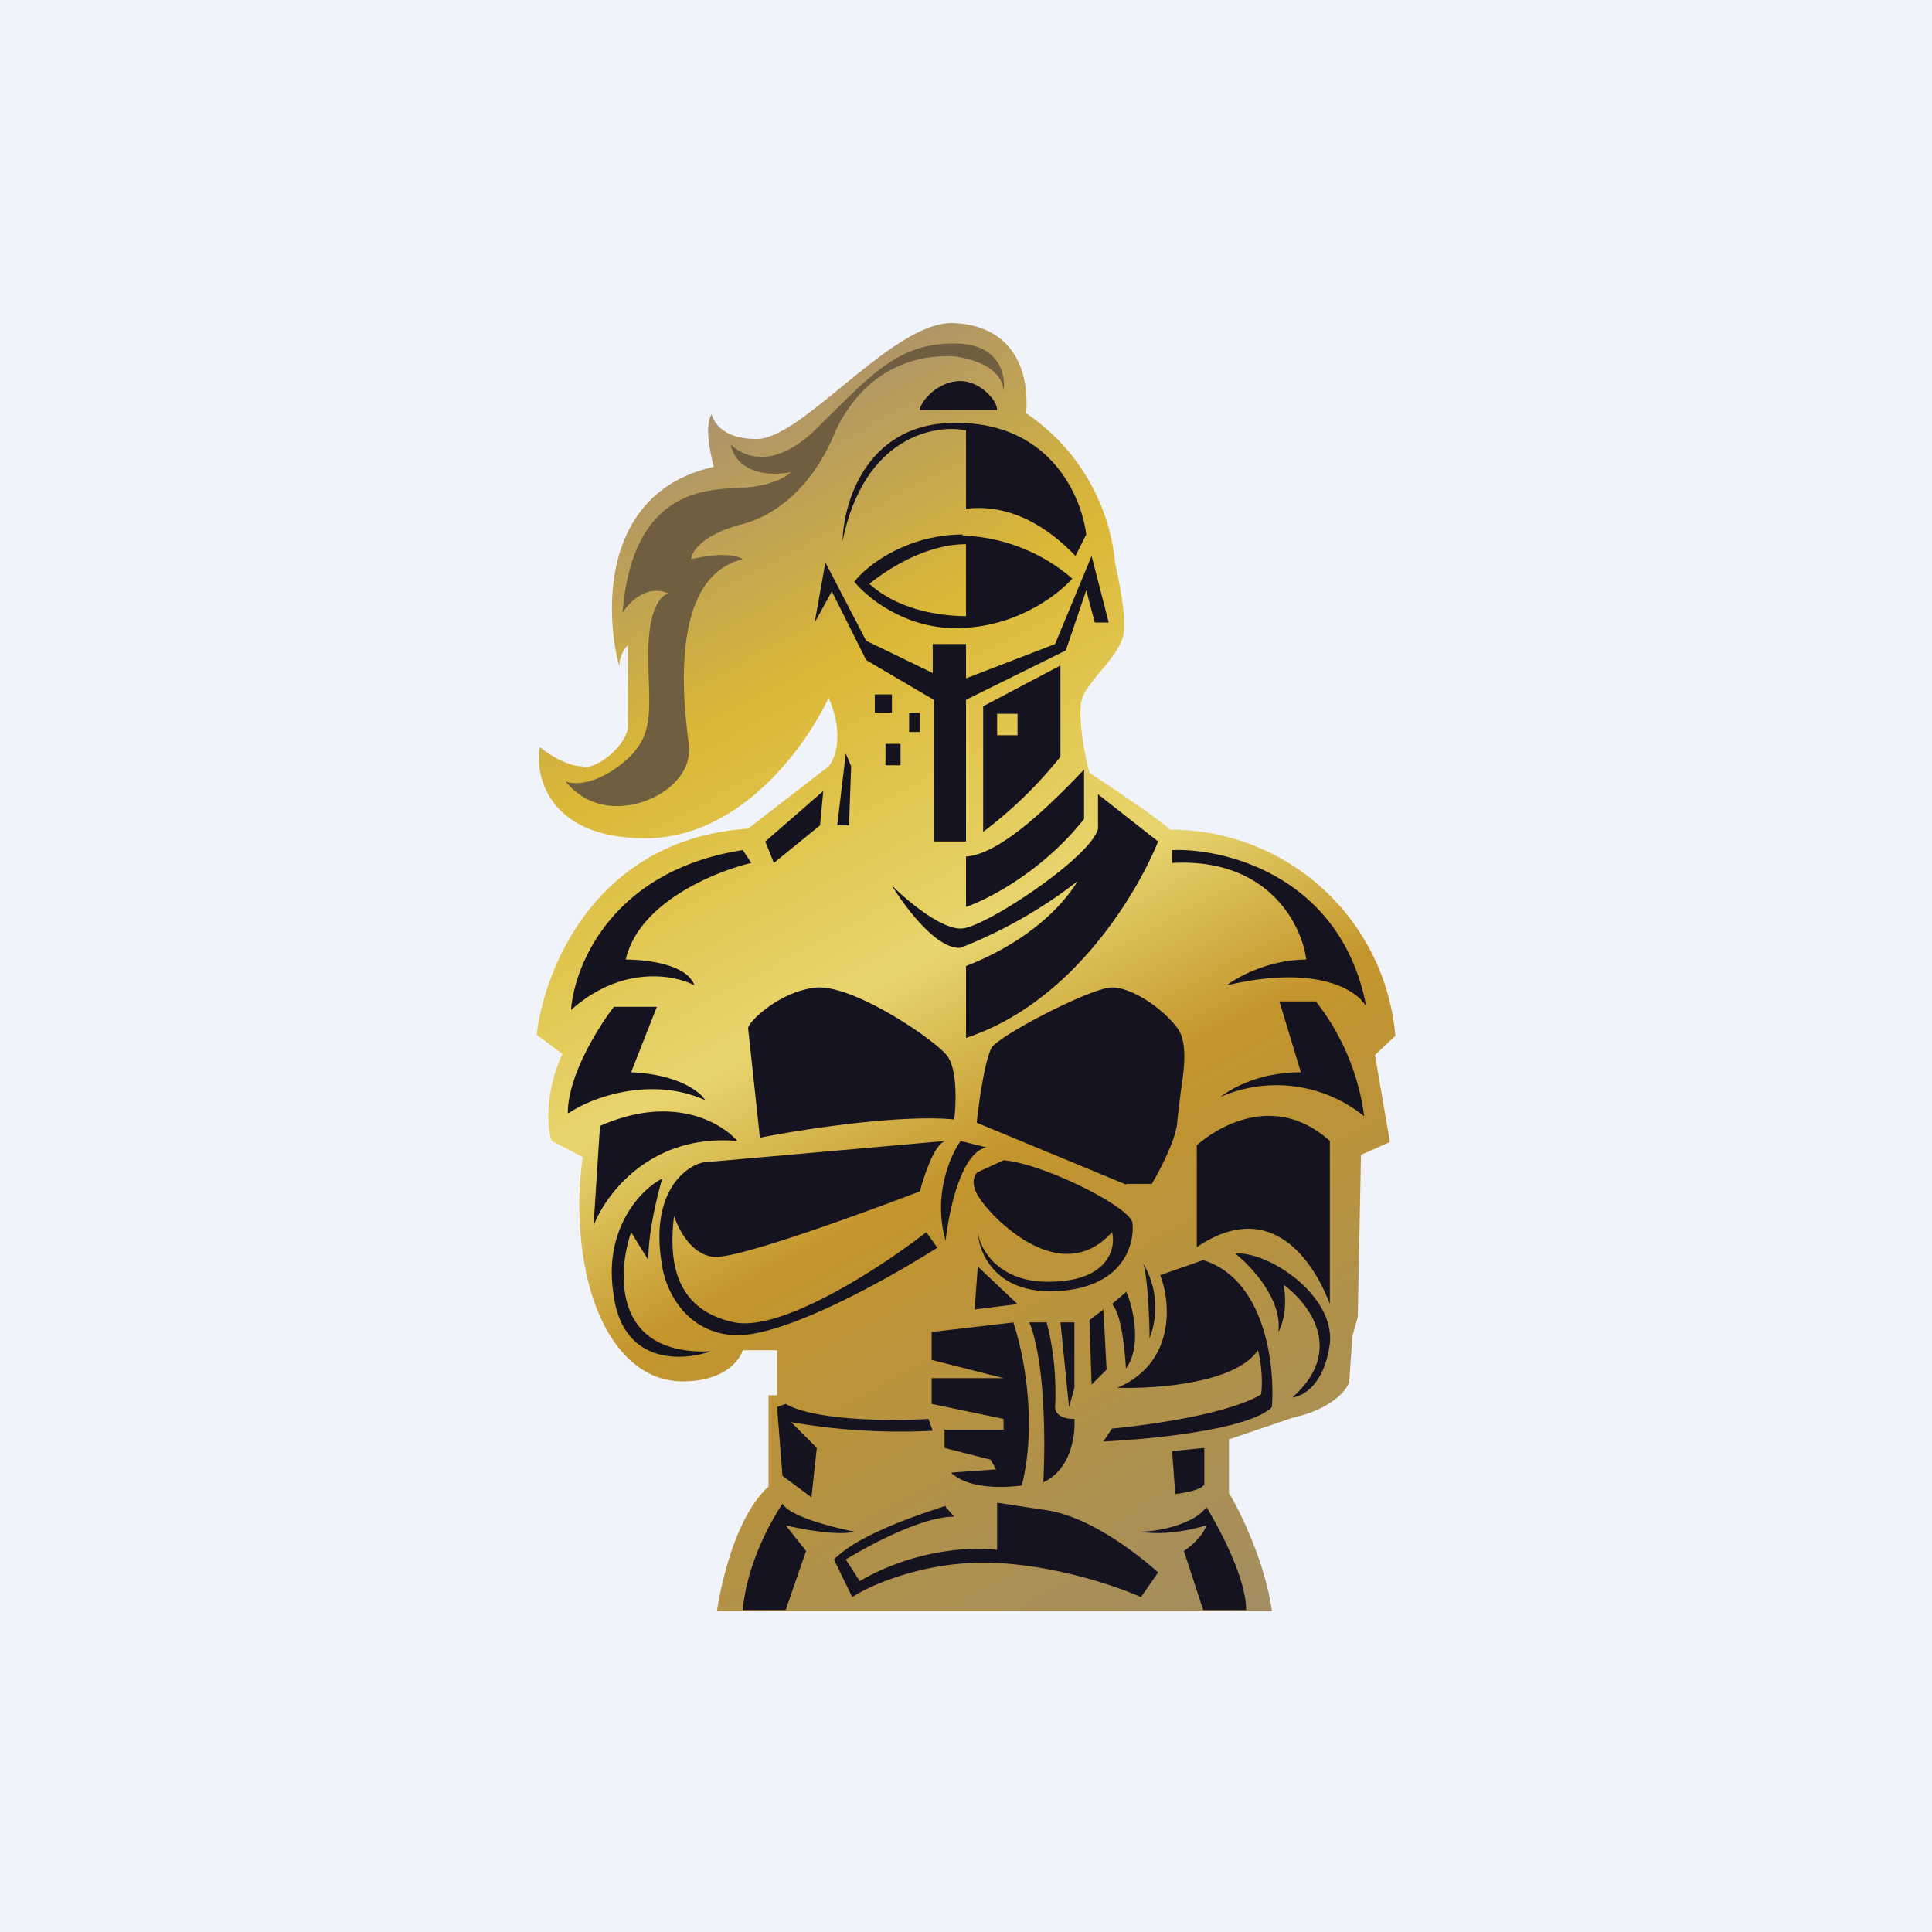<!-- by TradingView --><svg width="18" height="18" viewBox="0 0 18 18" xmlns="http://www.w3.org/2000/svg"><path fill="#F0F3FA" d="M0 0h18v18H0z"/><path d="M5.43 7.14c-.15 0-.33-.12-.4-.18-.05.28.09.85.98.85.9 0 1.51-.88 1.71-1.31.15.35.06.57 0 .64l-.75.58c-1.43.1-1.9 1.32-1.97 1.92l.24.18c-.17.37-.14.7-.1.81l.29.15c-.07.46-.01.87.02 1.02.11.6.43 1.07.91 1.07.38 0 .53-.19.56-.29h.32V13h-.08v.85c-.3.27-.44.89-.48 1.16h5.17c-.06-.44-.29-.92-.4-1.1v-.5l.59-.2c.36-.08.5-.25.53-.33l.03-.43.05-.18.03-1.51.27-.12-.14-.81.19-.18a2.1 2.1 0 0 0-2.1-1.92c-.1-.1-.54-.39-.75-.53-.04-.14-.1-.47-.08-.64.02-.2.37-.43.4-.67.02-.18-.05-.5-.08-.64a1.9 1.9 0 0 0-.83-1.4c.03-.37-.1-.81-.67-.84-.56-.03-1.41 1.08-1.84 1.08-.32 0-.4-.16-.42-.23-.07.11-.01.37.02.49-1.04.23-1.02 1.34-.88 1.86 0-.11.06-.18.08-.2v.76c0 .14-.24.38-.42.38Z" fill="url(#angp4v2fd)"/><path d="M5.75 7.51a.6.6 0 0 1-.48-.23c.07.03.27.04.53-.17.32-.26.24-.5.24-1.02 0-.42.12-.55.19-.56-.2-.09-.37.08-.43.18.1-1.25.9-1.14 1.17-1.17.22-.02.36-.1.4-.14-.42.07-.55-.15-.56-.26.1.11.4.25.8-.15.51-.5.75-.79 1.28-.79.43 0 .48.3.46.44-.02-.23-.31-.3-.46-.32-.64-.03-.98.4-1.12.73-.13.32-.42.73-.88.84-.36.1-.45.26-.45.32.3-.07.44-.03.48 0-.75.18-.52 1.55-.5 1.75.02.32-.35.55-.67.55Z" fill="#705E41"/><path d="M8.57 3.82h.72c0-.1-.17-.27-.34-.27-.22 0-.38.2-.38.27ZM9 4.74v-.73c-.28-.06-.95.05-1.15 1.03.01-.38.24-1.13 1.1-1.1.85.02 1.13.7 1.17 1.04l-.1.2c-.16-.17-.53-.5-1.02-.44Z" fill="#15131F"/><path d="M8.97 4.98c-.5 0-.88.27-1.01.44.12.15.5.46 1.01.43.52-.02.9-.32 1.02-.46a1.65 1.65 0 0 0-1.02-.4Zm.03.09v.67c-.17 0-.6-.03-.9-.3 0 0 .43-.37.9-.37Z" fill="#15131F"/><path d="m7.59 5.8.1-.56.38.73.62.3V6H9v.32L9.83 6l.34-.82.16.62h-.13l-.08-.3-.19.56-.93.46v1.32h-.3V6.52l-.63-.37-.32-.64-.16.29Z" fill="#15131F"/><path d="M9.88 7.05a4 4 0 0 1-.72.7V6.58l.72-.38v.85Zm-.59-.4v.2h.19v-.2h-.19Zm.32 0v-.18h.16v.17h-.16Zm-.08.46v-.18h.16v.18h-.16ZM9 8.45c.23-.08.73-.35 1.1-.82v-.46c-.25.26-.76.79-1.1.81v.47Z" fill="#15131F"/><path d="M8.97 8.65c-.19.02-.52-.26-.66-.4.12.2.42.6.64.58a4.4 4.4 0 0 0 1.09-.62c-.28.45-.8.7-1.04.79v.67c1-.33 1.6-1.36 1.79-1.83l-.56-.44v.32c-.06.26-1.02.9-1.26.93ZM7.21 8.04l.43-.35.03-.32-.54.47.08.2ZM7.8 7.69l.08-.67.05.12-.02.55H7.8ZM8.25 6.93v.2h.14v-.2h-.14ZM8.47 6.82v-.18h.1v.18h-.1ZM8.15 6.64h.16v-.17h-.16v.17ZM7 8.04l-.08-.12C5.7 8.11 5.35 9 5.32 9.41c.47-.42.96-.33 1.15-.23-.07-.2-.46-.24-.64-.24.12-.53.83-.82 1.17-.9ZM5.3 10.37c.2-.14.76-.35 1.27-.12-.04-.07-.24-.24-.69-.26l.24-.61h-.4c-.14.18-.43.64-.43.99ZM6.87 10.63c-.81-.07-1.23.5-1.34.79l.06-.93c.68-.3 1.13-.03 1.28.14ZM7.08 10.6c.4-.08 1.32-.22 1.81-.17.02-.16.03-.5-.08-.61-.13-.15-.85-.64-1.2-.62-.34.03-.64.32-.64.38l.11 1.02ZM10.5 11.04l-1.4-.58c.02-.2.08-.6.14-.7.08-.12.93-.56 1.12-.56.19 0 .48.2.61.38.1.13.06.4.03.6l-.03.25c0 .16-.16.47-.24.6h-.24ZM10.92 7.92c.5-.02 1.58.25 1.81 1.46-.08-.15-.45-.4-1.3-.2.1-.08.4-.24.74-.24-.04-.32-.35-.95-1.25-.9v-.12ZM12.27 9.33h-.35l.2.66c-.4 0-.66.16-.75.23a1.3 1.3 0 0 1 1.34.18 2.2 2.2 0 0 0-.45-1.07ZM11.15 10.67c.23-.2.75-.48 1.24-.04v1.52c-.15-.4-.55-1-1.24-.53v-.95Z" fill="#15131F"/><path d="M11.96 11.97c.04.23-.02.39-.05.44.04-.3-.25-.61-.4-.73.29-.03.93.38.88.84-.05.38-.25.49-.35.5.5-.44.15-.88-.08-1.05Z" fill="#15131F"/><path d="M10.28 13.43c.44-.02 1.36-.11 1.57-.32.03-.38-.06-1.19-.64-1.37l-.4.14c.1.26.14.82-.4 1.05.36.01 1.1-.04 1.31-.35.02.07.05.25.03.41-.1.07-.5.23-1.39.32l-.08.12ZM5.72 12.09c.1.63.65.59.9.5-.91.04-.87-.73-.74-1.11l.16.26c0-.28.09-.62.13-.76-.2.1-.56.48-.45 1.1ZM8.81 11.56c.03-.27.14-.82.38-.87l-.24-.06c-.1.14-.26.51-.14.93Z" fill="#15131F"/><path d="M9.16 11.21c-.13-.16-.09-.26-.05-.29l.24-.11c.37.03 1.17.43 1.2.58.02.14-.03.61-.72.64-.56.02-.71-.36-.72-.55.02.16.2.49.72.46.5-.02.57-.32.53-.46-.45.5-1.04-.06-1.2-.27ZM8.73 11.62l-.1-.14c-.41.32-1.34.93-1.79.84-.56-.12-.61-.58-.56-.99.04.12.16.36.37.38.22.02 1.37-.4 1.92-.61.04-.15.14-.45.24-.47l-2.26.2c-.18.04-.5.3-.38.97.03.2.2.61.67.64.47.02 1.46-.54 1.9-.82ZM7.61 13.49l-.05.46-.27-.2-.05-.64.08-.03c.28.16 1 .16 1.33.14l.04.11a5.92 5.92 0 0 1-1.32-.08l.24.24ZM7.96 14.27c-.2-.04-.6-.14-.67-.26-.1.15-.33.55-.37.99h.4l.19-.55-.19-.24c.15.04.5.1.64.06ZM11.21 13.84c-.02.04-.18.07-.26.08l-.03-.4.3-.03v.35ZM10.63 14.27c.16 0 .5-.07.61-.23.12.2.37.66.37.96h-.4l-.18-.55c.06-.04.18-.14.21-.24-.12.04-.4.1-.61.06ZM8.81 14.04l.08.09c-.3 0-.8.27-1.01.4l.13.2c.52-.3 1.05-.32 1.28-.29V14l.46.07c.4.06.84.4 1.04.58l-.16.23c-.22-.1-.8-.3-1.39-.32-.6-.02-1.12.2-1.3.32l-.17-.35c.22-.23.79-.42 1.04-.5ZM9.08 12.2l.4-.05-.37-.35-.03.4ZM9.45 12.32l-.77.09v.26l.67.17h-.67v.24l.67.14v.1H8.8v.17l.43.11.05.09-.42.03c.17.16.51.14.66.12.15-.6.01-1.26-.08-1.52ZM9.59 12.32h.16c.03.1.1.41.08.79 0 .04.03.11.18.11.01.15-.03.47-.29.59.02-.35.02-1.12-.13-1.49Z" fill="#15131F"/><path d="M10.01 12.32h-.13l.08.79.05-.18v-.61ZM10.15 12.3l.13-.1.03.56-.14.14-.02-.6ZM10.5 12.03l-.14.12c.09.09.12.44.13.6.15-.2.07-.57 0-.72ZM10.65 11.77c.04.11.06.5.06.7a.8.8 0 0 0-.06-.7Z" fill="#15131F"/><defs><linearGradient id="angp4v2fd" x1="6.71" y1="3.85" x2="12.47" y2="14.6" gradientUnits="userSpaceOnUse"><stop stop-color="#AC936B"/><stop offset=".21" stop-color="#DBB836"/><stop offset=".44" stop-color="#E8D56E"/><stop offset=".6" stop-color="#C3952C"/><stop offset="1" stop-color="#A28E62"/></linearGradient></defs></svg>